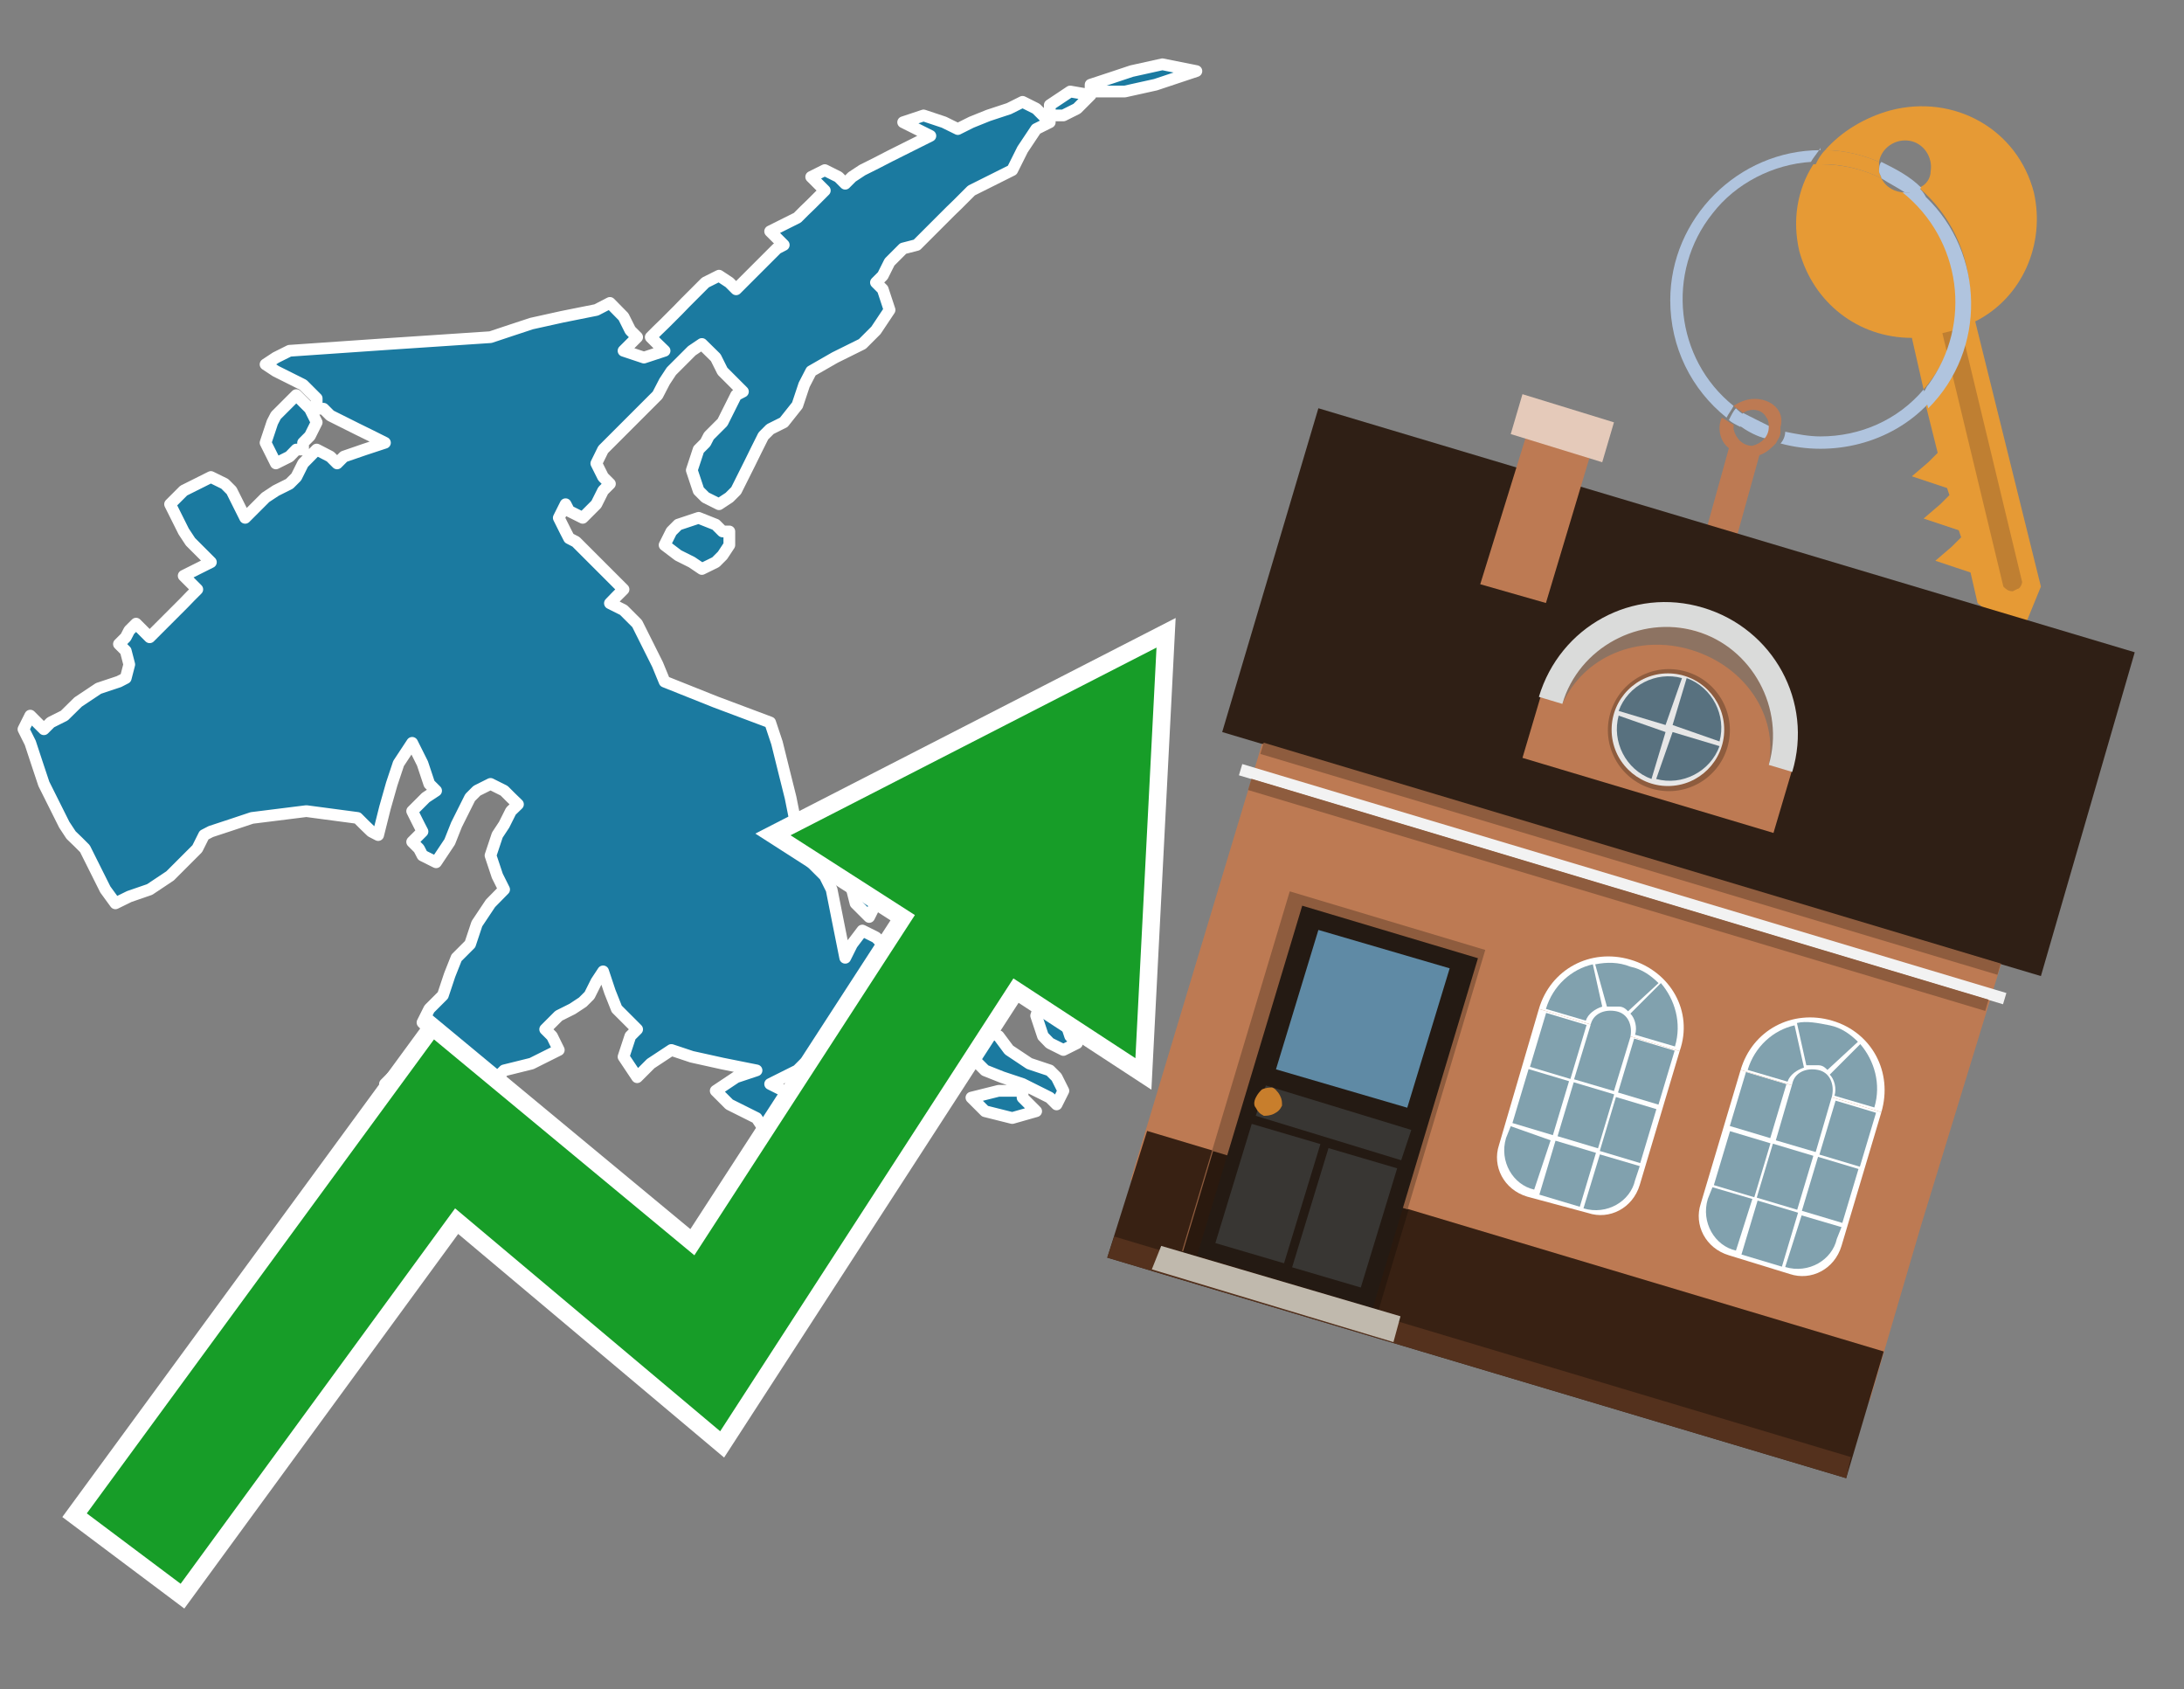 <?xml version="1.0" encoding="utf-8"?>
<!-- Generator: Adobe Illustrator 26.0.3, SVG Export Plug-In . SVG Version: 6.00 Build 0)  -->
<svg version="1.1" id="Text" xmlns="http://www.w3.org/2000/svg" xmlns:xlink="http://www.w3.org/1999/xlink" x="0px" y="0px"
	 width="93.1px" height="72px" viewBox="0 0 93.1 72" style="enable-background:new 0 0 93.1 72;" xml:space="preserve">
<rect x="0" y="0" width="93.1" height="72" fill="#808080" stroke="none"/>
<style type="text/css">
	.st0{fill:#1B7AA0;stroke:#FFFFFF;stroke-width:0.5;stroke-linejoin:round;}
	.st1{fill:none;stroke:#FFFFFF;stroke-width:1.5;stroke-miterlimit:10;}
	.st2{fill:#179D28;}
	.st3{fill:#E69A35;}
	.st4{fill:#B0C4DE;}
	.st5{fill:#BD7A53;}
	.st6{fill:#BF7F32;}
	.st7{fill-rule:evenodd;clip-rule:evenodd;fill:#2F1F15;}
	.st8{fill-rule:evenodd;clip-rule:evenodd;fill:#BD7A53;}
	.st9{fill-rule:evenodd;clip-rule:evenodd;fill:#382113;}
	.st10{fill-rule:evenodd;clip-rule:evenodd;fill:#54311D;}
	.st11{fill-rule:evenodd;clip-rule:evenodd;fill:#F2F2F2;}
	.st12{fill-rule:evenodd;clip-rule:evenodd;fill:#8E5C3E;}
	.st13{fill-rule:evenodd;clip-rule:evenodd;fill:#E5CABA;}
	.st14{fill-rule:evenodd;clip-rule:evenodd;fill:#2A190E;}
	.st15{fill:#241A13;}
	.st16{fill:#5F8AA5;}
	.st17{fill:#383633;}
	.st18{fill:#C87E2C;}
	.st19{fill-rule:evenodd;clip-rule:evenodd;fill:#C0B9AD;}
	.st20{fill-rule:evenodd;clip-rule:evenodd;fill:#FFFFFF;}
	.st21{fill-rule:evenodd;clip-rule:evenodd;fill:#81A1AE;}
	.st22{fill-rule:evenodd;clip-rule:evenodd;fill:#E6E6E6;}
	.st23{fill:#58717F;}
	.st24{opacity:0.6;fill-rule:evenodd;clip-rule:evenodd;fill:#6D6E6D;}
	.st25{fill:#DADBDA;}
</style>
<path class="st0" d="M39.08,41.11L38.79,41.4L38.5,40.24L39.08,39.08L39.66,39.95L39.37,40.82L39.08,40.82ZM37.34,38.5L37.05,39.08L36.76,38.79L36.47,38.5L36.32,37.91L36.47,37.33L36.76,37.62L37.05,37.91L37.34,37.91ZM39.08,34.43L39.66,33.41L40.24,33.7L40.53,33.99L40.83,34.28L40.53,34.57L40.24,35.44L39.95,36.17L39.66,36.46L39.37,36.75L39.08,36.46L38.79,36.17L38.5,36.75L37.92,37.33L37.34,36.46L38.21,35.59L39.08,35.59ZM17.86,47.65L16.99,47.07L16.7,46.49L16.41,46.2L16.7,45.91L16.99,45.62L17.28,45.33L17.57,45.04L18.15,44.75L18.59,45.04L18.88,45.33L19.17,45.62L19.46,45.91L19.75,46.49L19.17,47.07L18.59,47.36L18.59,47.65ZM12.63,19.16L12.34,19.46L11.76,19.75L11.32,18.87L11.61,18.0L11.76,17.71L12.05,17.42L12.34,17.13L12.63,16.84L12.92,17.13L13.21,17.42L13.5,18.0L13.21,18.58L12.92,18.87L12.92,19.16ZM13.5,16.98L12.92,16.4L12.34,16.11L11.76,15.82L11.32,15.53L11.76,15.24L12.34,14.95L16.55,14.66L20.91,14.37L21.78,14.08L22.66,13.79L23.97,13.5L25.42,13.21L26.0,12.91L26.58,13.5L26.87,14.08L27.16,14.37L26.87,14.66L26.58,14.95L27.45,15.24L28.33,14.95L28.03,14.66L27.74,14.37L28.03,14.08L28.33,13.79L28.62,13.5L28.91,13.21L29.2,12.91L29.49,12.62L29.78,12.33L30.07,12.04L30.65,11.75L31.09,12.04L31.38,12.33L31.67,12.04L31.96,11.75L32.25,11.46L32.54,11.17L32.83,10.88L33.12,10.59L33.41,10.44L33.12,10.15L32.83,9.86L33.41,9.57L33.99,9.28L34.28,8.99L34.58,8.7L34.87,8.41L35.16,8.12L34.87,7.83L34.58,7.54L35.16,7.25L35.74,7.54L36.03,7.83L36.32,7.54L36.76,7.25L37.34,6.96L37.92,6.66L38.5,6.37L39.08,6.08L39.66,5.79L39.08,5.5L38.5,5.21L39.37,4.92L40.24,5.21L40.83,5.5L41.41,5.21L42.13,4.92L43.01,4.63L43.59,4.34L44.17,4.63L44.46,4.92L44.75,5.21L44.17,5.5L43.59,6.37L43.15,7.25L42.57,7.54L41.99,7.83L41.41,8.12L41.12,8.41L40.83,8.7L40.53,8.99L40.24,9.28L39.95,9.57L39.66,9.86L39.37,10.15L39.08,10.44L38.5,10.59L37.92,11.17L37.63,11.75L37.34,12.04L37.63,12.33L37.92,13.21L37.34,14.08L36.76,14.66L35.59,15.24L34.58,15.82L34.28,16.4L33.99,17.27L33.41,18.0L32.83,18.29L32.54,18.58L32.25,19.16L31.96,19.75L31.67,20.33L31.38,20.91L31.09,21.2L30.65,21.49L30.07,21.2L29.78,20.91L29.49,20.04L29.78,19.16L30.07,18.87L30.22,18.58L30.51,18.29L30.8,18.0L31.09,17.42L31.38,16.84L31.67,16.69L31.38,16.4L31.09,16.11L30.8,15.82L30.51,15.24L29.92,14.66L29.49,14.95L29.2,15.24L28.91,15.53L28.62,15.82L28.33,16.26L28.03,16.84L27.74,17.13L27.45,17.42L27.16,17.71L26.87,18.0L26.58,18.29L26.29,18.58L26.0,18.87L25.71,19.16L25.42,19.75L25.71,20.33L26.0,20.62L25.71,20.91L25.42,21.49L24.84,22.07L24.26,21.78L24.11,21.49L23.82,22.07L24.11,22.65L24.26,22.94L24.55,23.09L24.84,23.38L25.13,23.67L25.42,23.96L25.71,24.25L26.0,24.54L26.29,24.83L26.58,25.12L26.29,25.41L26.0,25.71L26.58,26.0L27.16,26.58L27.45,27.16L27.74,27.74L28.03,28.32L28.33,29.05L30.51,29.92L32.83,30.79L33.12,31.66L33.41,32.83L33.7,33.99L33.99,35.44L34.58,36.75L35.16,37.33L35.45,37.91L35.74,39.37L36.03,40.82L36.32,40.24L36.76,39.66L37.34,39.95L37.63,40.24L37.92,40.82L37.63,41.4L37.34,41.84L37.63,42.42L37.92,42.71L38.79,43.0L39.66,43.29L40.83,43.58L41.99,43.87L42.57,44.16L43.01,44.75L43.88,45.33L44.75,45.62L45.04,45.91L45.33,46.49L45.04,47.07L44.75,46.78L44.17,46.49L43.59,46.2L42.72,45.91L41.99,45.62L41.7,45.33L41.41,45.04L39.37,44.75L37.34,44.46L36.47,44.16L35.74,44.75L35.45,45.33L35.16,45.62L34.87,45.91L34.58,45.62L34.28,45.33L33.99,45.62L33.41,45.91L32.83,46.2L33.41,46.49L33.99,46.78L34.28,47.07L34.58,47.36L34.87,47.65L35.16,47.8L34.87,48.09L34.58,48.67L33.7,49.25L32.83,48.52L32.25,47.65L31.67,47.36L31.09,47.07L30.51,46.49L31.38,45.91L32.25,45.62L30.8,45.33L29.49,45.04L28.62,44.75L27.74,45.33L27.16,45.91L26.58,45.04L26.87,44.16L27.16,43.87L26.87,43.58L26.58,43.29L26.29,43.0L26.0,42.27L25.71,41.4L25.42,41.84L25.13,42.42L24.84,42.71L24.4,43.0L23.82,43.29L23.53,43.58L23.24,43.87L23.53,44.16L23.82,44.75L22.66,45.33L21.49,45.62L21.2,45.91L20.91,46.2L20.62,46.49L20.33,45.62L19.75,44.75L19.17,44.46L18.59,44.16L18.01,43.58L18.3,43.0L18.59,42.71L18.88,42.42L19.17,41.55L19.46,40.82L19.75,40.53L20.04,40.24L20.33,39.37L20.91,38.5L21.49,37.91L21.2,37.33L20.91,36.46L21.2,35.59L21.49,35.15L21.78,34.57L22.08,34.28L21.78,33.99L21.49,33.7L20.91,33.41L20.33,33.7L20.04,33.99L19.75,34.57L19.46,35.15L19.17,35.88L18.59,36.75L18.01,36.46L17.86,36.17L17.57,35.88L17.86,35.59L18.01,35.44L17.86,35.15L17.57,34.57L18.15,33.99L18.59,33.7L18.3,33.41L18.01,32.54L17.57,31.66L16.99,32.54L16.7,33.41L16.41,34.43L16.12,35.59L15.83,35.44L15.53,35.15L15.24,34.86L13.06,34.57L10.74,34.86L9.87,35.15L8.99,35.44L8.7,35.59L8.41,36.17L7.83,36.75L7.25,37.33L6.38,37.91L5.51,38.21L4.92,38.5L4.49,37.91L4.2,37.33L3.91,36.75L3.62,36.17L3.33,35.88L3.03,35.59L2.74,35.15L2.45,34.57L2.16,33.99L1.87,33.41L1.58,32.54L1.29,31.66L1.0,31.08L1.29,30.5L1.58,30.79L1.87,31.08L2.16,30.79L2.74,30.5L3.33,29.92L4.2,29.34L5.07,29.05L5.36,28.9L5.51,28.32L5.36,27.74L5.07,27.45L5.36,27.16L5.51,26.87L5.8,26.58L6.09,26.87L6.38,27.16L6.67,26.87L6.96,26.58L7.25,26.29L7.54,26.0L7.83,25.71L8.12,25.41L8.41,25.12L8.12,24.83L7.83,24.54L8.41,24.25L8.99,23.96L8.7,23.67L8.41,23.38L8.12,23.09L7.83,22.65L7.54,22.07L7.25,21.49L7.83,20.91L8.41,20.62L8.99,20.33L9.58,20.62L9.87,20.91L10.16,21.49L10.45,22.07L10.74,21.78L11.03,21.49L11.32,21.2L11.76,20.91L12.34,20.62L12.63,20.33L12.92,19.75L13.5,19.16L14.08,19.46L14.37,19.75L14.66,19.46L15.53,19.16L16.41,18.87L15.83,18.58L15.24,18.29L14.66,18.0L14.08,17.71L13.79,17.42L13.5,17.42ZM35.74,45.91L36.32,46.2L36.47,46.49L36.76,46.78L36.47,47.07L36.32,47.36L36.03,47.65L35.74,47.36L35.45,47.07L35.16,46.49L35.16,45.91ZM31.09,23.23L30.8,23.67L30.51,23.96L29.92,24.25L29.49,23.96L28.91,23.67L28.33,23.23L28.62,22.65L28.91,22.36L29.78,22.07L30.51,22.36L30.8,22.65L31.09,22.65ZM43.59,46.78L43.88,47.07L44.17,47.36L43.15,47.65L41.99,47.36L41.7,47.07L41.41,46.78L42.57,46.49L43.59,46.49ZM44.17,41.26L44.46,40.82L44.75,41.11L45.33,41.4L45.91,41.84L45.62,42.42L45.33,43.29L45.62,44.16L45.91,44.46L45.33,44.75L44.75,44.46L44.46,44.16L44.17,43.29L44.46,42.42L44.75,42.13L44.46,41.84L44.17,41.84ZM44.75,4.48L45.62,3.9L46.49,4.05L46.2,4.34L45.91,4.63L45.33,4.92L44.75,4.92ZM46.49,3.61L47.37,3.32L48.24,3.03L49.55,2.74L51.0,3.03L50.13,3.32L49.26,3.61L47.95,3.9L46.49,3.9Z"/>
<polygon class="st1" points="49.3,27.6 33.7,35.6 39,39 29.6,53.5 18.5,44.3 3.7,64.5 7.7,67.5 19.4,51.5 30.7,61 43.2,41.7 
	48.4,45.1 "/>
<polygon class="st2" points="49.3,27.6 33.7,35.6 39,39 29.6,53.5 18.5,44.3 3.7,64.5 7.7,67.5 19.4,51.5 30.7,61 43.2,41.7 
	48.4,45.1 "/>
<path class="st3" d="M80.2,7.6c0-0.1-0.1-0.2-0.1-0.3c0-0.1,0-0.3,0-0.4c-0.7-0.3-1.5-0.5-2.3-0.5c-0.2,0.2-0.3,0.4-0.4,0.6
	c0.1,0,0.2,0,0.3,0C78.5,7,79.4,7.2,80.2,7.6z"/>
<path class="st4" d="M77.6,6.4c-3.5,0-6.4,2.9-6.4,6.4c0,2,0.9,3.8,2.4,5c0.1-0.2,0.2-0.3,0.3-0.5c-2.5-2-2.9-5.7-0.9-8.2
	c1-1.3,2.6-2.1,4.2-2.2c0.1-0.2,0.3-0.4,0.4-0.6V6.4z"/>
<path class="st3" d="M84.2,13.7c2-1,3-3.3,2.5-5.5C86,5.5,83.3,4,80.6,4.7c-1.1,0.3-2.1,0.9-2.8,1.7c0.8,0,1.6,0.2,2.3,0.5
	c0.1-0.6,0.7-1,1.3-0.9c0.6,0.1,1,0.7,0.9,1.3c0,0.3-0.2,0.6-0.5,0.7c2.7,2.3,2.9,6.4,0.6,9c-0.1,0.1-0.2,0.2-0.3,0.3l0.5,2
	l-0.4,0.4l-0.7,0.6l0.9,0.3l0.6,0.2l0.1,0.3l-0.4,0.4L82,22.1l0.9,0.3l0.6,0.2l0.1,0.3l-0.4,0.4l-0.7,0.6l0.9,0.3l0.6,0.2l0.3,1.3
	l1.8,1.5L87,25L84.2,13.7z"/>
<path class="st3" d="M81.2,8.2c-0.4,0-0.8-0.2-1-0.6C79.4,7.2,78.5,7,77.6,7c-0.1,0-0.2,0-0.3,0c-0.7,1.1-0.9,2.4-0.6,3.7
	c0.6,2.2,2.5,3.7,4.8,3.7l0.5,2.2c2.1-2.4,1.9-6.1-0.6-8.2C81.3,8.3,81.2,8.3,81.2,8.2z"/>
<path class="st4" d="M74.1,18.1c0.4,0.3,0.8,0.5,1.2,0.6c0.1-0.1,0.2-0.3,0.2-0.5l0,0c-0.4-0.2-0.8-0.4-1.2-0.6
	C74.2,17.8,74.1,17.9,74.1,18.1z"/>
<path class="st4" d="M74.4,17.7c-0.2-0.1-0.3-0.2-0.4-0.3c-0.1,0.1-0.2,0.3-0.3,0.5c0.1,0.1,0.3,0.2,0.5,0.3
	C74.1,17.9,74.2,17.8,74.4,17.7z"/>
<path class="st5" d="M74.8,17c-0.3,0-0.6,0.1-0.9,0.3c0.1,0.1,0.3,0.2,0.4,0.3c0.3-0.2,0.8-0.2,1,0.2c0.1,0.1,0.1,0.3,0.1,0.4l0,0
	c0,0.4-0.3,0.7-0.7,0.8c-0.4,0-0.7-0.3-0.8-0.7c0,0,0,0,0-0.1v-0.1c-0.2-0.1-0.3-0.2-0.5-0.3c-0.2,0.4-0.1,1,0.3,1.3l-1,3.6L74,23
	l1-3.6c0.3-0.1,0.5-0.3,0.7-0.5c0.1-0.2,0.2-0.3,0.2-0.5c0-0.1,0-0.1,0-0.2C76.1,17.5,75.5,17,74.8,17z"/>
<path class="st6" d="M86,25.1l-0.2,0.1c-0.2,0-0.3-0.1-0.4-0.2l0,0l-2.6-10.8l0.8-0.2l2.6,10.8C86.2,24.9,86.1,25.1,86,25.1L86,25.1
	z"/>
<path class="st4" d="M80.1,7.3c0,0.1,0.1,0.2,0.1,0.3c0.3,0.2,0.7,0.4,1,0.6c0.1,0,0.2,0,0.3,0c0.1,0,0.3-0.1,0.4-0.2
	c-0.5-0.5-1.1-0.8-1.7-1.1C80.1,7,80.1,7.2,80.1,7.3z"/>
<path class="st4" d="M77.6,18.6c-0.5,0-1-0.1-1.5-0.2c0,0.2-0.1,0.4-0.2,0.5c2.2,0.6,4.7,0,6.3-1.7L82,16.6
	C80.9,17.9,79.3,18.6,77.6,18.6z"/>
<path class="st4" d="M81.8,8c-0.1,0.1-0.2,0.1-0.4,0.2c-0.1,0-0.2,0-0.3,0c2.5,2,3,5.6,1.1,8.2c-0.1,0.1-0.1,0.2-0.2,0.3l0.2,0.7
	c2.5-2.5,2.4-6.6-0.1-9C82,8.2,81.9,8.1,81.8,8L81.8,8z"/>
<g>
	<polygon class="st7" points="87,41.6 52.1,31.2 56.2,17.4 91,27.8 87,41.6 	"/>
	<polygon class="st8" points="81.9,52.2 85.3,41.1 53.8,31.7 48.2,50.3 79.7,59.7 	"/>
	<polygon class="st9" points="78.7,63 80.3,57.6 48.9,48.2 47.2,53.6 78.7,63 	"/>
	<polygon class="st10" points="78.7,63 78.9,62.1 47.5,52.7 47.2,53.6 78.7,63 	"/>
	
		<rect x="52.1" y="37.4" transform="matrix(-0.958 -0.287 0.287 -0.958 124.563 93.583)" class="st11" width="34" height="0.5"/>
	
		<rect x="52.6" y="37.9" transform="matrix(-0.958 -0.287 0.287 -0.958 124.14 94.489)" class="st12" width="32.8" height="0.5"/>
	
		<rect x="53" y="36.4" transform="matrix(-0.958 -0.287 0.287 -0.958 125.475 91.628)" class="st12" width="32.8" height="0.5"/>
	<polygon class="st8" points="68,18.7 65.3,17.8 63.1,24.9 65.9,25.7 68,18.7 	"/>
	<polygon class="st13" points="68.8,18 64.9,16.8 64.4,18.5 68.3,19.7 68.8,18 	"/>
	<g>
		<rect x="52.5" y="38.9" transform="matrix(0.958 0.287 -0.287 0.958 15.849 -14.344)" class="st12" width="8.7" height="16"/>
		
			<rect x="50.9" y="50.2" transform="matrix(0.958 0.287 -0.287 0.958 17.358 -13.64)" class="st14" width="8.7" height="4.5"/>
		<g transform="matrix( 0.861, 0, 0, 0.861, 2148,666.7) ">
			<g>
				<g id="Symbol_9_0_Layer2_0_MEMBER_8_MEMBER_12_MEMBER_0_FILL_00000014599094976698332750000017450647480159288714_">
					<path class="st15" d="M-2430.3-729.5l8.7,2.6l-5.2,17.3l-8.7-2.6L-2430.3-729.5z"/>
				</g>
			</g>
		</g>
		<g transform="matrix( 0.861, 0, 0, 0.861, 2148,666.7) ">
			<g>
				<g id="Symbol_9_0_Layer2_0_MEMBER_8_MEMBER_12_MEMBER_1_MEMBER_1_FILL_00000044877452633822415250000012838657942505378697_">
					<path class="st16" d="M-2423-726.4l-2.1,6.9l-6.5-1.9l2.1-6.9L-2423-726.4z"/>
				</g>
			</g>
		</g>
		<g transform="matrix( 0.861, 0, 0, 0.861, 2148,666.7) ">
			<g>
				<g id="Symbol_9_0_Layer2_0_MEMBER_8_MEMBER_12_MEMBER_2_MEMBER_0_FILL_00000128454501898370036030000003861990524587710870_">
					<path class="st17" d="M-2430.8-711.6l1.8-5.9l3.4,1l-1.8,5.9L-2430.8-711.6z"/>
				</g>
			</g>
		</g>
		<g transform="matrix( 0.861, 0, 0, 0.861, 2148,666.7) ">
			<g>
				<g id="Symbol_9_0_Layer2_0_MEMBER_8_MEMBER_12_MEMBER_2_MEMBER_1_FILL_00000068665017512549111380000015570233324217231799_">
					<path class="st17" d="M-2434.6-712.8l1.8-5.9l3.4,1l-1.8,5.9L-2434.6-712.8z"/>
				</g>
			</g>
		</g>
		<g transform="matrix( 0.861, 0, 0, 0.861, 2148,666.7) ">
			<g>
				<g id="Symbol_9_0_Layer2_0_MEMBER_8_MEMBER_12_MEMBER_2_MEMBER_1_FILL_00000005225540449741130250000008347087072572673964_">
					<path class="st17" d="M-2432.6-719.1l0.5-1.5l7.2,2.2l-0.5,1.5L-2432.6-719.1z"/>
				</g>
			</g>
		</g>
		<g transform="matrix( 0.861, 0, 0, 0.861, 2148,666.7) ">
			<g>
				<g id="Symbol_9_0_Layer2_0_MEMBER_8_MEMBER_13_FILL_00000131350348810376896810000002969418600929340805_">
					<path class="st18" d="M-2432.6-720c0.1-0.2,0.2-0.3,0.3-0.4c0.2-0.1,0.4-0.1,0.5-0.1s0.3,0.2,0.4,0.4c0.1,0.2,0.1,0.3,0.1,0.5
						c-0.1,0.2-0.2,0.3-0.4,0.4c-0.2,0.1-0.4,0.1-0.5,0.1c-0.2-0.1-0.3-0.2-0.4-0.4C-2432.7-719.6-2432.7-719.8-2432.6-720z"/>
				</g>
			</g>
		</g>
		<polygon class="st19" points="59.4,57.2 59.7,56.1 49.5,53.1 49.1,54.1 59.4,57.2 		"/>
	</g>
	<g>
		<g>
			<path class="st20" d="M65.6,43l6,1.8l-1.7,5.7c-0.3,1-1.3,1.5-2.2,1.2L65.1,51c-1-0.3-1.5-1.3-1.2-2.2L65.6,43L65.6,43z"/>
		</g>
		<rect x="69" y="44.8" transform="matrix(0.287 -0.958 0.958 0.287 6.252 99.807)" class="st21" width="2.4" height="1.8"/>
		<rect x="65.2" y="43.7" transform="matrix(0.287 -0.958 0.958 0.287 4.643 95.388)" class="st21" width="2.4" height="1.8"/>
		<rect x="68.2" y="47.2" transform="matrix(0.287 -0.958 0.958 0.287 3.405 100.843)" class="st21" width="2.4" height="1.8"/>
		<rect x="66.4" y="46.7" transform="matrix(0.287 -0.958 0.958 0.287 2.601 98.633)" class="st21" width="2.4" height="1.8"/>
		<rect x="64.5" y="46.1" transform="matrix(0.287 -0.958 0.958 0.287 1.797 96.424)" class="st21" width="2.4" height="1.8"/>
		<path class="st21" d="M69.9,49.7l-1.7-0.5l-0.7,2.3l0,0c1,0.3,2-0.3,2.2-1.2L69.9,49.7z"/>
		<rect x="65.6" y="49.1" transform="matrix(0.287 -0.958 0.958 0.287 -0.245 99.669)" class="st21" width="2.4" height="1.8"/>
		<path class="st21" d="M66.1,48.6L64.4,48l-0.2,0.5c-0.3,1,0.3,2,1.2,2.2v0L66.1,48.6z"/>
		<path class="st20" d="M69.5,40.9c-1.7-0.5-3.4,0.4-3.9,2.1l6,1.8C72.2,43.1,71.2,41.4,69.5,40.9z"/>
		<path class="st21" d="M69.5,44.2C69.5,44.2,69.5,44.2,69.5,44.2c0.1-0.5-0.1-1-0.6-1.1c-0.5-0.1-1,0.1-1.1,0.6c0,0,0,0,0,0
			L67.1,46l1.7,0.5L69.5,44.2L69.5,44.2z"/>
		<path class="st21" d="M68.5,42.9c0.2,0,0.3,0,0.5,0c0.2,0,0.3,0.1,0.4,0.2l1.3-1.2c-0.3-0.3-0.7-0.6-1.2-0.7
			C69,41,68.5,41,68,41.1L68.5,42.9z"/>
		<path class="st21" d="M69.5,43.2c0.2,0.2,0.3,0.6,0.2,0.9l1.7,0.5c0.3-1,0-2-0.6-2.7L69.5,43.2z"/>
		<path class="st21" d="M67.6,43.5c0.1-0.3,0.4-0.5,0.7-0.6l-0.4-1.8c-0.9,0.2-1.7,0.9-2,1.9L67.6,43.5z"/>
	</g>
	<g>
		<g>
			<path class="st20" d="M74.2,45.6l6,1.8l-1.7,5.7c-0.3,1-1.3,1.5-2.2,1.2l-2.6-0.8c-1-0.3-1.5-1.3-1.2-2.2L74.2,45.6L74.2,45.6z"
				/>
		</g>
		<rect x="77.5" y="47.4" transform="matrix(0.287 -0.958 0.958 0.287 9.907 109.85)" class="st21" width="2.4" height="1.8"/>
		<rect x="73.8" y="46.2" transform="matrix(0.287 -0.958 0.958 0.287 8.299 105.431)" class="st21" width="2.4" height="1.8"/>
		<rect x="76.8" y="49.8" transform="matrix(0.287 -0.958 0.958 0.287 7.061 110.886)" class="st21" width="2.4" height="1.8"/>
		<rect x="74.9" y="49.2" transform="matrix(0.287 -0.958 0.958 0.287 6.257 108.677)" class="st21" width="2.4" height="1.8"/>
		<rect x="73" y="48.7" transform="matrix(0.287 -0.958 0.958 0.287 5.453 106.467)" class="st21" width="2.4" height="1.8"/>
		<path class="st21" d="M78.5,52.3l-1.7-0.5L76.1,54l0,0c1,0.3,2-0.3,2.2-1.2L78.5,52.3z"/>
		<rect x="74.2" y="51.7" transform="matrix(0.287 -0.958 0.958 0.287 3.411 109.713)" class="st21" width="2.4" height="1.8"/>
		<path class="st21" d="M74.7,51.1L73,50.6l-0.2,0.5c-0.3,1,0.3,2,1.2,2.2l0,0L74.7,51.1z"/>
		<path class="st20" d="M78.1,43.5c-1.7-0.5-3.4,0.4-3.9,2.1l6,1.8C80.7,45.7,79.8,44,78.1,43.5z"/>
		<path class="st21" d="M78.1,46.7C78.1,46.7,78.1,46.7,78.1,46.7c0.1-0.5-0.1-1-0.6-1.1c-0.5-0.1-1,0.1-1.1,0.6c0,0,0,0,0,0
			l-0.7,2.4l1.7,0.5L78.1,46.7L78.1,46.7z"/>
		<path class="st21" d="M77,45.4c0.2,0,0.3,0,0.5,0c0.2,0,0.3,0.1,0.4,0.2l1.3-1.2c-0.3-0.3-0.7-0.6-1.2-0.7c-0.5-0.1-1-0.2-1.4-0.1
			L77,45.4z"/>
		<path class="st21" d="M78,45.8c0.2,0.2,0.3,0.6,0.2,0.9l1.7,0.5c0.3-1,0-2-0.6-2.7L78,45.8z"/>
		<path class="st21" d="M76.2,46.1c0.1-0.3,0.4-0.5,0.7-0.6l-0.4-1.8c-0.9,0.2-1.7,0.9-2,1.9L76.2,46.1z"/>
	</g>
	<g>
		<path class="st8" d="M75.6,35.5l-10.7-3.2l0.8-2.7c0,0,3.3-4.3,6.8-3.3c3.6,1.1,3.9,6.5,3.9,6.5L75.6,35.5z"/>
		<g>
			<ellipse transform="matrix(0.287 -0.958 0.958 0.287 20.942 90.306)" class="st12" cx="71.1" cy="31.1" rx="2.6" ry="2.6"/>
			<circle class="st22" cx="71.1" cy="31.1" r="2.4"/>
			<g>
				<path class="st23" d="M69,30.5c-0.3,1.1,0.3,2.3,1.4,2.7l0.6-2L69,30.5z"/>
				<path class="st23" d="M71.7,28.9c-1.1-0.3-2.3,0.3-2.7,1.4l2,0.6L71.7,28.9z"/>
				<path class="st23" d="M70.6,33.2c1.1,0.3,2.3-0.3,2.7-1.4l-2-0.6L70.6,33.2z"/>
				<path class="st23" d="M73.3,31.6c0.3-1.1-0.3-2.3-1.4-2.7l-0.6,2L73.3,31.6z"/>
			</g>
		</g>
		<path class="st24" d="M72.1,27.7c2.3,0.7,3.7,2.8,3.3,4.9c0.1-0.1,0.1-0.3,0.1-0.4c0.7-2.2-0.8-4.6-3.2-5.3
			c-2.4-0.7-4.9,0.5-5.6,2.7c0,0.1-0.1,0.3-0.1,0.4C67.5,28,69.8,27,72.1,27.7z"/>
		<g>
			<path class="st25" d="M72.6,25.9c-3-0.9-6.1,0.8-7,3.8l1,0.3c0.7-2.4,3.3-3.8,5.7-3.1c2.4,0.7,3.8,3.3,3.1,5.7l1,0.3
				C77.3,29.9,75.6,26.8,72.6,25.9z"/>
		</g>
	</g>
</g>
</svg>
